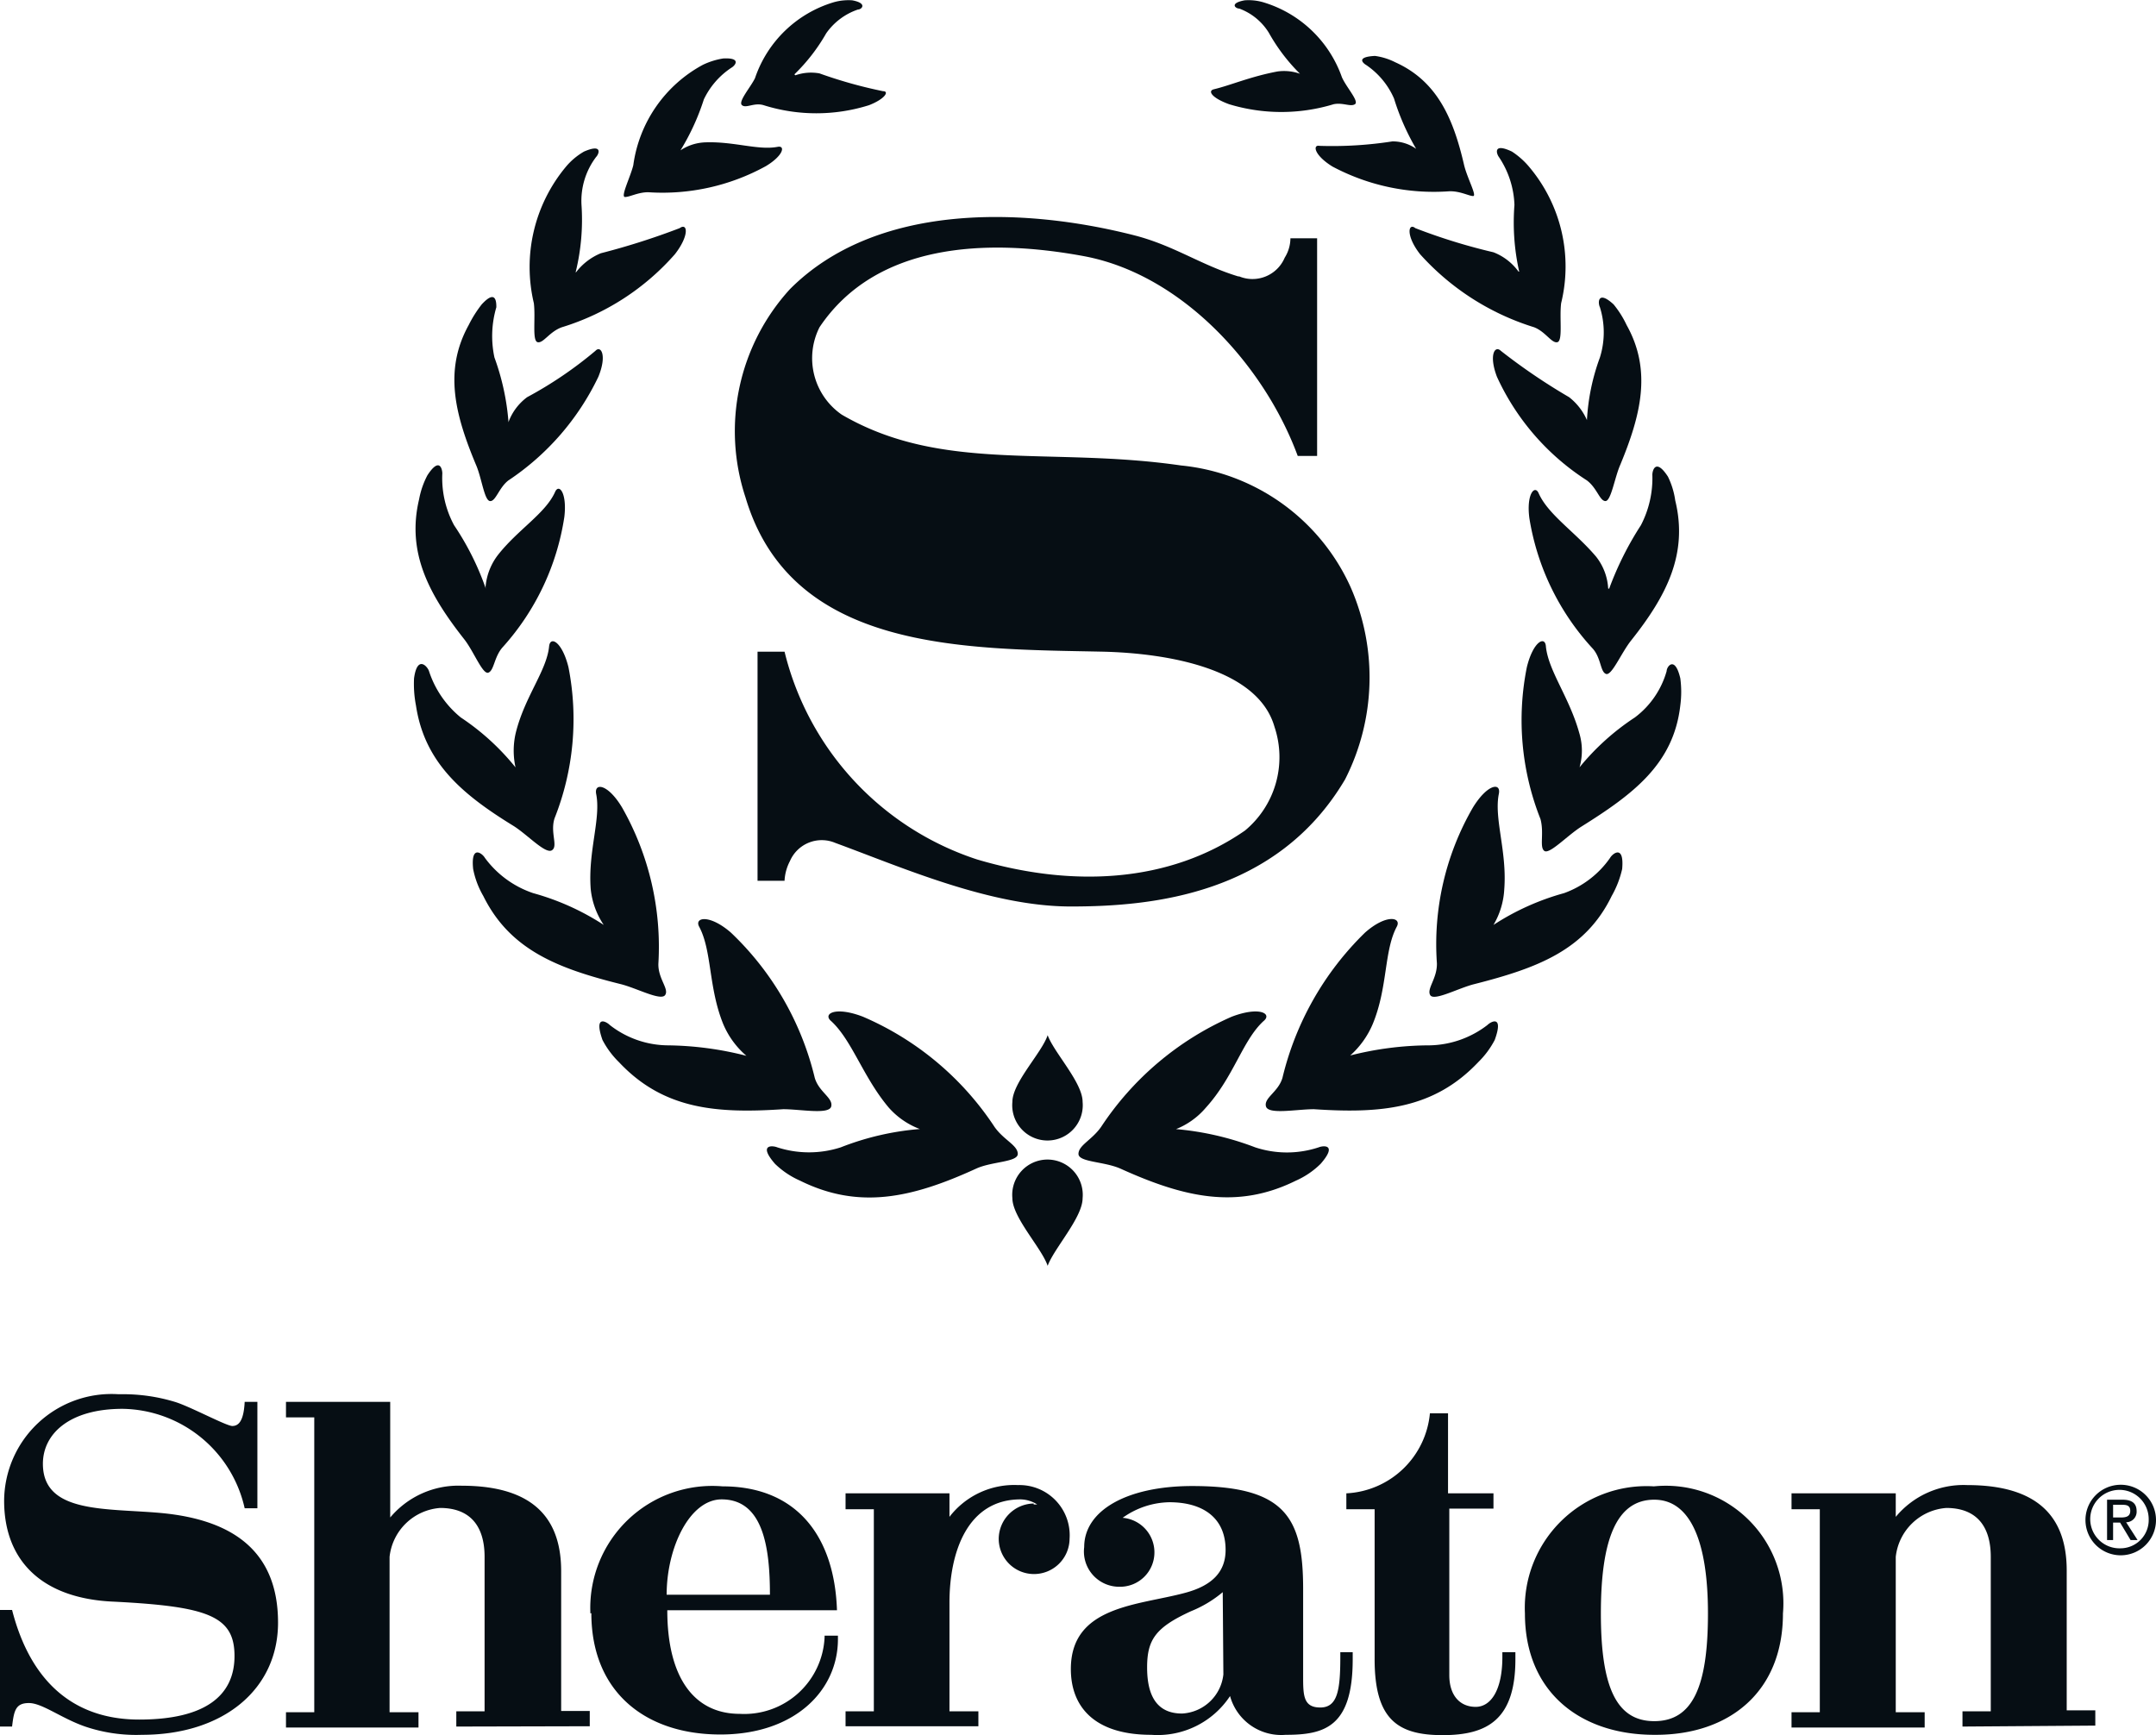 <svg xmlns="http://www.w3.org/2000/svg" viewBox="0 0 67.85 54.61"><defs><style>.cls-1{fill:#060e14;}</style></defs><title>Asset 94</title><g id="Layer_2" data-name="Layer 2"><g id="Guides"><path class="cls-1" d="M29,35.53a8.69,8.69,0,0,0-2.54.58,3.25,3.25,0,0,1-2,0c-.15-.06-.61-.1-.07.52a2.68,2.68,0,0,0,.79.53c1.86.92,3.53.54,5.54-.38.5-.23,1.32-.2,1.31-.47s-.44-.43-.73-.84A9.39,9.39,0,0,0,27.16,32c-.88-.34-1.28-.09-1,.14.66.61,1,1.76,1.81,2.72a2.46,2.46,0,0,0,1.05.7"/><path class="cls-1" d="M31.86,34.68c0-.61.93-1.55,1.11-2.1.2.55,1.1,1.49,1.1,2.1a1.11,1.11,0,1,1-2.21,0"/><path class="cls-1" d="M31.86,37.71c0,.61.93,1.58,1.11,2.13.2-.55,1.1-1.52,1.1-2.13a1.11,1.11,0,1,0-2.21,0"/><path class="cls-1" d="M23.49,33.23A10.36,10.36,0,0,0,21,32.9a3,3,0,0,1-1.81-.64c-.11-.11-.51-.33-.23.47a2.77,2.77,0,0,0,.52.7c1.4,1.49,3.07,1.62,5.17,1.48.55,0,1.45.18,1.51-.09s-.39-.45-.52-.9A9.3,9.3,0,0,0,23,29.35c-.67-.58-1.15-.48-1-.19.41.76.29,1.91.76,3.07a2.69,2.69,0,0,0,.73,1"/><path class="cls-1" d="M19,29.11a7.92,7.92,0,0,0-2.22-1A3.12,3.12,0,0,1,15.26,27c-.08-.14-.45-.43-.37.35a2.71,2.71,0,0,0,.32.85c.84,1.7,2.35,2.28,4.31,2.77.5.12,1.27.54,1.41.35s-.23-.52-.21-1a8.87,8.87,0,0,0-1.14-4.9c-.44-.74-.88-.8-.82-.44.16.78-.26,1.81-.17,3A2.45,2.45,0,0,0,19,29.11"/><path class="cls-1" d="M16.23,24.16a7.61,7.61,0,0,0-1.73-1.58,3.13,3.13,0,0,1-1-1.46c-.05-.15-.37-.51-.47.23a3.58,3.58,0,0,0,.06.85C13.36,24,14.54,25,16.17,26c.44.28,1,.89,1.2.76s-.06-.55.08-1A8.46,8.46,0,0,0,17.89,21c-.2-.81-.58-1-.61-.65-.08.77-.77,1.58-1.05,2.72a2.45,2.45,0,0,0,0,1.11"/><path class="cls-1" d="M15.29,18.53a8.63,8.63,0,0,0-1-2,3.12,3.12,0,0,1-.37-1.63c0-.12-.08-.54-.47.06a2.65,2.65,0,0,0-.26.75c-.4,1.68.31,3,1.42,4.41.3.38.58,1.12.76,1.05s.18-.49.44-.79a7.88,7.88,0,0,0,1.95-4.11c.09-.76-.17-1.06-.29-.79-.3.68-1.18,1.19-1.81,2a1.91,1.91,0,0,0-.38,1"/><path class="cls-1" d="M16,13.25a7.65,7.65,0,0,0-.44-2,3.21,3.21,0,0,1,.06-1.58c0-.14,0-.59-.46-.09a3.76,3.76,0,0,0-.41.65c-.79,1.43-.43,2.82.23,4.4.18.41.26,1.12.44,1.14s.28-.42.58-.65a8.12,8.12,0,0,0,2.83-3.26c.28-.68.08-1-.09-.82a12.52,12.52,0,0,1-2.15,1.46,1.71,1.71,0,0,0-.59.79"/><path class="cls-1" d="M18.12,8.55a6.91,6.91,0,0,0,.18-2.1,2.29,2.29,0,0,1,.46-1.51c.09-.09.22-.43-.38-.17a2.11,2.11,0,0,0-.58.49,4.93,4.93,0,0,0-1,4.28c.06.47-.06,1.19.12,1.23s.37-.33.76-.47A7.75,7.75,0,0,0,21.24,8c.46-.59.4-1,.15-.82a22.49,22.49,0,0,1-2.48.79,1.88,1.88,0,0,0-.79.61"/><path class="cls-1" d="M21.36,4.82a7.33,7.33,0,0,0,.79-1.69,2.46,2.46,0,0,1,.87-1c.12-.07.32-.32-.26-.29a2.3,2.3,0,0,0-.64.2A4.24,4.24,0,0,0,19.93,5.2c-.09.37-.41,1-.26,1s.41-.15.73-.15a6.75,6.75,0,0,0,3.7-.82c.55-.33.62-.65.38-.61-.61.12-1.37-.17-2.27-.14a1.5,1.5,0,0,0-.85.29"/><path class="cls-1" d="M25,2.34a5.78,5.78,0,0,0,1-1.29A2,2,0,0,1,27,.3c.12,0,.31-.2-.18-.29a1.69,1.69,0,0,0-.58.06,3.75,3.75,0,0,0-2.48,2.39c-.14.29-.54.74-.41.85s.38-.09.68,0a5.52,5.52,0,0,0,3.32,0c.51-.2.64-.44.44-.44a14.47,14.47,0,0,1-2-.56,1.49,1.49,0,0,0-.76.06"/><path class="cls-1" d="M39,8.7a1.1,1.1,0,0,0,1.43-.59,1.16,1.16,0,0,0,.18-.61h.84v6.85h-.61c-1.05-2.85-3.65-5.72-6.74-6.29s-6.54-.4-8.31,2.24a2.16,2.16,0,0,0,.7,2.75c3.16,1.84,6.54,1,10.68,1.6a6.56,6.56,0,0,1,5.33,3.82,7.07,7.07,0,0,1-.17,6.06c-2.15,3.64-6.1,4-8.63,4s-5.31-1.23-7.41-2a1.09,1.09,0,0,0-1.43.57,1.49,1.49,0,0,0-.17.62h-.85V20.51c.23,0,.5,0,.85,0a9.17,9.17,0,0,0,6.06,6.54c3,.89,6.05.74,8.43-.91a3,3,0,0,0,.93-3.26c-.52-1.84-3.36-2.32-5.4-2.37-4.37-.09-9.81,0-11.25-4.86A6.63,6.63,0,0,1,24.86,9.1c2.7-2.71,7.3-2.6,10.85-1.69,1.24.32,2.1.94,3.26,1.29"/><path class="cls-1" d="M36.93,35.53a9.18,9.18,0,0,1,2.57.58,3.18,3.18,0,0,0,2,0c.15-.06.6-.1.06.52a2.61,2.61,0,0,1-.78.53c-1.86.92-3.53.52-5.52-.38-.52-.23-1.33-.2-1.32-.47s.42-.43.71-.84A9.48,9.48,0,0,1,38.76,32c.89-.34,1.29-.09,1,.14-.66.61-.93,1.75-1.81,2.72a2.4,2.4,0,0,1-1,.7"/><path class="cls-1" d="M42.45,33.23A10.23,10.23,0,0,1,45,32.9a3.07,3.07,0,0,0,1.81-.64c.11-.11.52-.33.23.47a2.77,2.77,0,0,1-.52.7c-1.4,1.48-3.07,1.62-5.17,1.48-.55,0-1.44.18-1.51-.09s.39-.45.52-.9a9.46,9.46,0,0,1,2.6-4.57c.67-.59,1.15-.48,1-.19-.41.76-.28,1.91-.76,3.07a2.77,2.77,0,0,1-.72,1"/><path class="cls-1" d="M47,29.11a7.92,7.92,0,0,1,2.22-1A3,3,0,0,0,50.67,27c.08-.14.45-.43.38.35a3.1,3.1,0,0,1-.33.85c-.83,1.71-2.35,2.27-4.31,2.77-.5.12-1.28.55-1.4.35s.22-.52.21-1a8.58,8.58,0,0,1,1.13-4.9c.46-.75.89-.8.82-.44-.16.78.26,1.81.17,3A2.45,2.45,0,0,1,47,29.11"/><path class="cls-1" d="M49.7,24.16a7.7,7.7,0,0,1,1.75-1.58,2.76,2.76,0,0,0,1-1.46c0-.14.26-.5.43.23a3.22,3.22,0,0,1,0,.85c-.21,1.85-1.49,2.8-3.12,3.82-.44.28-1,.88-1.16.76s0-.55-.12-1A8.45,8.45,0,0,1,48.05,21c.2-.82.58-1,.6-.65.08.77.74,1.6,1.05,2.72a1.91,1.91,0,0,1,0,1.11"/><path class="cls-1" d="M50.64,18.53a10.08,10.08,0,0,1,1-2A3.21,3.21,0,0,0,52,14.94c0-.12.1-.54.49.06a2.47,2.47,0,0,1,.23.75c.41,1.68-.27,3-1.39,4.41-.31.39-.61,1.12-.79,1.05s-.15-.49-.41-.79a7.89,7.89,0,0,1-2-4.11c-.1-.76.17-1.06.29-.79.3.68,1.15,1.22,1.81,2a1.78,1.78,0,0,1,.38,1"/><path class="cls-1" d="M49.94,13.25a6.74,6.74,0,0,1,.41-2,2.65,2.65,0,0,0,0-1.58c-.07-.14-.07-.55.43-.09a3.09,3.09,0,0,1,.41.65c.8,1.43.45,2.83-.2,4.4-.18.41-.29,1.15-.47,1.14s-.26-.41-.58-.65a7.66,7.66,0,0,1-2.83-3.26c-.26-.68-.07-1,.12-.82a19,19,0,0,0,2.15,1.46,1.87,1.87,0,0,1,.59.79"/><path class="cls-1" d="M47.81,8.55a7.07,7.07,0,0,1-.15-2.1,2.88,2.88,0,0,0-.49-1.51c-.07-.09-.2-.46.41-.17a2.44,2.44,0,0,1,.55.49,4.86,4.86,0,0,1,1,4.28c-.06.47.06,1.19-.12,1.23s-.37-.33-.73-.47A8,8,0,0,1,44.69,8c-.46-.59-.37-1-.15-.82A18.4,18.4,0,0,0,47,7.94a1.76,1.76,0,0,1,.79.61"/><path class="cls-1" d="M44.63,4.79a7.5,7.5,0,0,1-.76-1.69A2.46,2.46,0,0,0,43,2.05c-.12-.07-.32-.26.27-.29a2,2,0,0,1,.64.2c1.31.59,1.82,1.75,2.16,3.21.09.41.42,1,.29,1s-.41-.16-.75-.15a6.78,6.78,0,0,1-3.68-.78c-.58-.36-.62-.69-.41-.65a12.32,12.32,0,0,0,2.3-.14,1.28,1.28,0,0,1,.82.29"/><path class="cls-1" d="M40.93,2.34a5.77,5.77,0,0,1-1-1.31A1.84,1.84,0,0,0,39,.27c-.12,0-.32-.17.17-.26a1.65,1.65,0,0,1,.58.06,3.77,3.77,0,0,1,2.48,2.36c.14.32.55.76.41.85s-.38-.06-.67,0a5.65,5.65,0,0,1-3.29,0c-.55-.2-.68-.42-.48-.47.54-.13,1.15-.4,2-.56a1.5,1.5,0,0,1,.76.09"/><path class="cls-1" d="M4.47,54.6a5,5,0,0,1-1.79-.26c-.75-.26-1.35-.74-1.77-.74s-.47.24-.53.74H0V50.67H.38c.58,2.26,1.94,3.45,4,3.45s3-.74,3-2-.84-1.56-3.78-1.71C1.32,50.32.13,49.12.13,47.23a3.38,3.38,0,0,1,3.59-3.35h.12a5.6,5.6,0,0,1,1.66.24c.47.14,1.62.76,1.81.76s.36-.14.39-.76h.4v3.35H7.7a4,4,0,0,0-3.84-3.13c-1.68,0-2.51.79-2.51,1.73,0,1.58,2,1.39,3.73,1.55,2.22.21,3.67,1.18,3.67,3.45,0,2.09-1.71,3.53-4.28,3.53"/><path class="cls-1" d="M14.36,54.34v-.48h.89V49c0-1-.48-1.54-1.4-1.54A1.73,1.73,0,0,0,12.26,49v4.89h.91v.48H9v-.48h.89V44.61H9v-.49h3.28v3.64a2.8,2.8,0,0,1,2.25-1c2.43,0,3.13,1.2,3.13,2.69v4.4h.9v.48Z"/><path class="cls-1" d="M24.23,50.19c0-1.48-.21-3-1.52-3-1,0-1.73,1.51-1.73,3Zm-5.65.59a3.84,3.84,0,0,1,4.16-4c2.29,0,3.52,1.52,3.6,3.9H21c0,2.14.86,3.26,2.28,3.26a2.53,2.53,0,0,0,2.67-2.41v-.05h.42v.11c0,1.6-1.34,3-3.7,3s-4.06-1.34-4.06-3.82"/><path class="cls-1" d="M32.53,47.35h.11a1,1,0,0,0-.52-.16c-1.67,0-2.24,1.65-2.24,3.25v3.42h.91v.47H26.61v-.47h.89V47.5h-.89V47h3.27v.74a2.57,2.57,0,0,1,2.16-1,1.58,1.58,0,0,1,1.62,1.69,1.12,1.12,0,0,1-1.13,1.11,1.11,1.11,0,0,1-1.1-1.11,1.12,1.12,0,0,1,1.1-1.11"/><path class="cls-1" d="M38.48,50.11a3.7,3.7,0,0,1-1,.6c-1.11.51-1.38.89-1.38,1.77s.3,1.45,1.1,1.45a1.38,1.38,0,0,0,1.3-1.23Zm-2.15-1.25a1.08,1.08,0,0,1-1.1,1.08,1.11,1.11,0,0,1-1.11-1.25c0-1.16,1.36-1.92,3.4-1.92,2.94,0,3.49,1,3.49,3.24v2.73c0,.61,0,1,.54,1s.63-.54.63-1.58V52h.39v.22c0,2.14-.89,2.38-2.11,2.38a1.67,1.67,0,0,1-1.75-1.22,2.73,2.73,0,0,1-2.48,1.22c-1.82,0-2.53-.91-2.53-2.07,0-2,2.13-2,3.6-2.4.86-.23,1.27-.67,1.27-1.35,0-1-.7-1.5-1.77-1.5a2.59,2.59,0,0,0-1.47.49,1.09,1.09,0,0,1,1,1.09"/><path class="cls-1" d="M43.26,52.22V47.5h-.89V47A2.78,2.78,0,0,0,45,44.48h.57V47H47v.48H45.61v5.24c0,.66.35,1,.83,1s.84-.53.84-1.57V52h.41v.22c0,1.9-.88,2.39-2.29,2.39s-2.14-.49-2.14-2.39"/><path class="cls-1" d="M52.06,47.2c-1.21,0-1.68,1.3-1.68,3.58s.47,3.39,1.68,3.39,1.69-1.09,1.69-3.39-.57-3.58-1.69-3.58m0,7.4c-2.32,0-4.07-1.34-4.07-3.82a3.83,3.83,0,0,1,4.06-4,3.7,3.7,0,0,1,4.06,4c0,2.48-1.7,3.82-4,3.82"/><path class="cls-1" d="M61.76,54.34v-.48h.89V49c0-1-.48-1.54-1.4-1.54A1.73,1.73,0,0,0,59.66,49v4.89h.91v.48H56.38v-.48h.89V47.5h-.89V47h3.28v.74a2.77,2.77,0,0,1,2.25-1c2.43,0,3.13,1.2,3.13,2.69v4.4h.9v.48Z"/><path class="cls-1" d="M66.73,46.73a1.11,1.11,0,1,0,1.12,1.1,1.11,1.11,0,0,0-1.12-1.1m0,2a.92.92,0,1,1,.89-.92.89.89,0,0,1-.89.92"/><path class="cls-1" d="M66.91,47.91a.33.33,0,0,0,.33-.35c0-.25-.15-.36-.45-.36h-.48v1.27h.19v-.55h.22l.33.55h.22Zm-.41-.15v-.4h.26c.13,0,.28,0,.28.19s-.15.21-.31.21Z"/></g></g></svg>